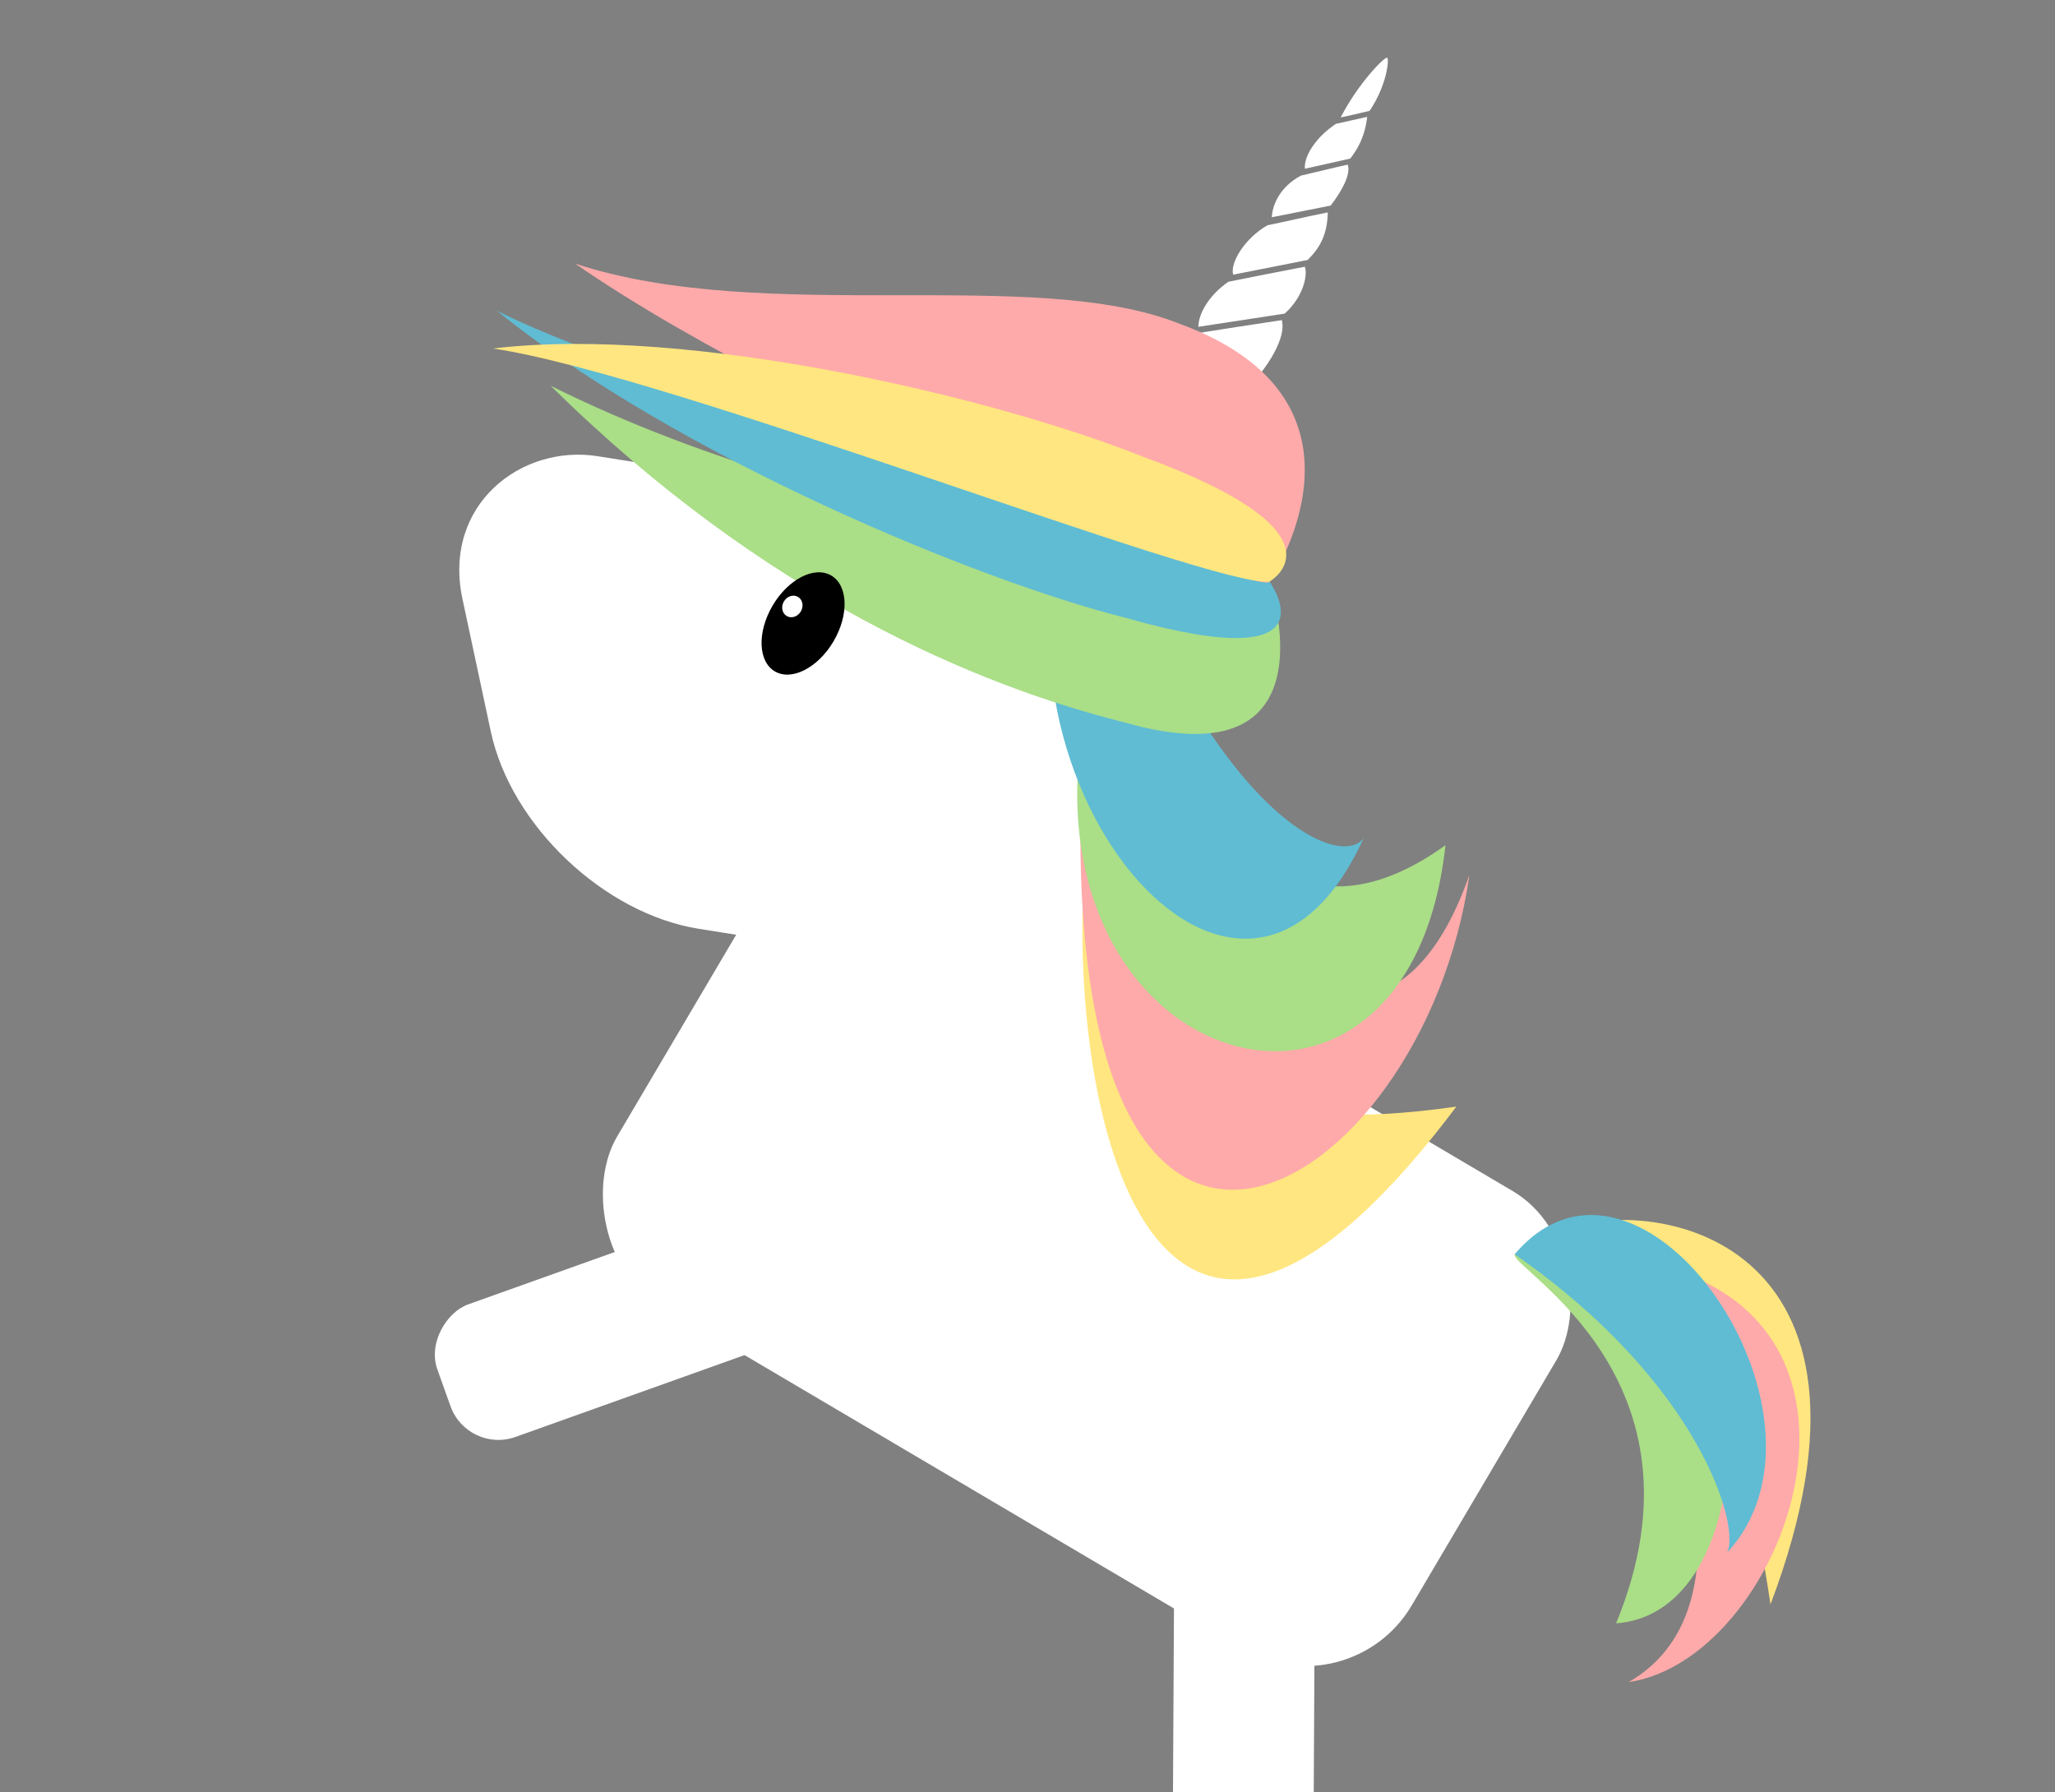 <?xml version="1.0" encoding="UTF-8" standalone="no"?>
<!-- Created with Inkscape (http://www.inkscape.org/) -->

<svg
   xmlns:dc="http://purl.org/dc/elements/1.1/"
   xmlns:cc="http://creativecommons.org/ns#"
   xmlns:rdf="http://www.w3.org/1999/02/22-rdf-syntax-ns#"
   xmlns:svg="http://www.w3.org/2000/svg"
   xmlns="http://www.w3.org/2000/svg"
   xmlns:sodipodi="http://sodipodi.sourceforge.net/DTD/sodipodi-0.dtd"
   xmlns:inkscape="http://www.inkscape.org/namespaces/inkscape"
   width="73.458"
   height="64.07"
   viewBox="0 0 19.436 16.952"
   version="1.1"
   id="svg5073"
   inkscape:version="0.92.1 r15371"
   sodipodi:docname="unicorn-titi-2.svg">
  <rect x="0" y="0" width="19.436" height="16.952" fill="#808080" stroke="none"/>
  <defs
     id="defs5067" />
  <sodipodi:namedview
     id="base"
     pagecolor="#ffffff"
     bordercolor="#666666"
     borderopacity="1.0"
     inkscape:pageopacity="0.0"
     inkscape:pageshadow="2"
     inkscape:zoom="3.959798"
     inkscape:cx="20.659432"
     inkscape:cy="23.976217"
     inkscape:document-units="mm"
     inkscape:current-layer="layer1"
     showgrid="false"
     fit-margin-top="0"
     fit-margin-left="0"
     fit-margin-right="0"
     fit-margin-bottom="0"
     units="px"
     inkscape:window-width="1366"
     inkscape:window-height="704"
     inkscape:window-x="0"
     inkscape:window-y="27"
     inkscape:window-maximized="1" />
  <g
     inkscape:label="Capa 1"
     inkscape:groupmode="layer"
     id="layer1"
     transform="translate(98.356,-125.504)">
    <rect
       style="opacity:1;fill:none;fill-opacity:1;stroke:none;stroke-width:0.12;stroke-linecap:square;stroke-miterlimit:4;stroke-dasharray:none;stroke-dashoffset:0;stroke-opacity:1;paint-order:fill markers stroke"
       id="rect5618"
       width="19.436"
       height="16.952"
       x="-98.356"
       y="125.504"
       ry="0"
       inkscape:export-xdpi="300"
       inkscape:export-ydpi="300" />
    <rect
       transform="rotate(30.54)"
       ry="1.168"
       y="160.504"
       x="-10.449"
       height="5.028"
       width="8.726"
       id="rect5840"
       style="opacity:1;fill:#ffffff;fill-opacity:1;stroke:none;stroke-width:0.014;stroke-linecap:square;stroke-miterlimit:4;stroke-dasharray:none;stroke-dashoffset:0;stroke-opacity:1;paint-order:fill markers stroke" />
    <rect
       transform="matrix(0.209,0.978,-0.988,-0.157,0,0)"
       style="opacity:1;fill:#ffffff;fill-opacity:1;stroke:none;stroke-width:0.012;stroke-linecap:square;stroke-miterlimit:4;stroke-dasharray:none;stroke-dashoffset:0;stroke-opacity:1;paint-order:fill markers stroke"
       id="rect5842"
       width="4.57"
       height="7.076"
       x="152.997"
       y="120.76"
       ry="1.644" />
    <g
       id="g5852"
       transform="matrix(0.134,-4.0514323e-4,5.0685435e-4,0.167,-101.439,112.16)">
      <path
         sodipodi:nodetypes="ccc"
         inkscape:connector-curvature="0"
         id="path5844"
         d="m 99.388,126.796 c -2.282,13.197 2.984,40.378 25.868,16.083 -29.26,3.293 -18.591,-12.678 -25.868,-16.083 z"
         style="fill:#ffe680;stroke:none;stroke-width:0.236px;stroke-linecap:butt;stroke-linejoin:miter;stroke-opacity:1" />
      <path
         style="fill:#ffaaaa;fill-opacity:1;stroke:none;stroke-width:0.245px;stroke-linecap:butt;stroke-linejoin:miter;stroke-opacity:1"
         d="m 126.231,129.755 c -7.948,18.008 -27.017,-4.428 -27.404,-4.641 -1.276,35.066 24.083,22.957 27.404,4.641 z"
         id="path5846"
         inkscape:connector-curvature="0"
         sodipodi:nodetypes="ccc" />
      <path
         sodipodi:nodetypes="ccc"
         inkscape:connector-curvature="0"
         id="path5848"
         d="m 124.548,128.072 c -17.089,9.773 -21.862,-14.58 -22.858,-14.212 -13.272,25.353 19.845,35.719 22.858,14.212 z"
         style="fill:#aade87;stroke:none;stroke-width:0.273px;stroke-linecap:butt;stroke-linejoin:miter;stroke-opacity:1" />
      <path
         style="fill:#5fbcd3;fill-opacity:1;stroke:none;stroke-width:0.325px;stroke-linecap:butt;stroke-linejoin:miter;stroke-opacity:1"
         d="m 118.776,127.646 c -1.565,1.85 -11.081,-1.037 -19.515,-20.971 -9.881,15.97 10.437,36.894 19.515,20.971 z"
         id="path5850"
         inkscape:connector-curvature="0"
         sodipodi:nodetypes="ccc" />
    </g>
    <g
       transform="matrix(-0.009,0.144,0.082,0.014,-91.801,121.162)"
       id="g5862">
      <path
         style="fill:#ffe680;stroke:none;stroke-width:0.236px;stroke-linecap:butt;stroke-linejoin:miter;stroke-opacity:1"
         d="m 100.596,109.393 c -4.241,11.983 -3.684,41.422 21.541,28.284 -27.807,-10.71 -15.302,-21.437 -21.541,-28.284 z"
         id="path5854"
         inkscape:connector-curvature="0"
         sodipodi:nodetypes="ccc" />
      <path
         sodipodi:nodetypes="ccc"
         inkscape:connector-curvature="0"
         id="path5856"
         d="m 128.762,122.049 c -7.948,18.008 -27.017,-4.428 -27.404,-4.641 -1.276,35.066 24.083,22.957 27.404,4.641 z"
         style="fill:#ffaaaa;fill-opacity:1;stroke:none;stroke-width:0.245px;stroke-linecap:butt;stroke-linejoin:miter;stroke-opacity:1" />
      <path
         style="fill:#aade87;stroke:none;stroke-width:0.273px;stroke-linecap:butt;stroke-linejoin:miter;stroke-opacity:1"
         d="m 125.086,120.191 c -17.089,9.773 -21.862,-14.58 -22.858,-14.212 -13.272,25.353 19.845,35.719 22.858,14.212 z"
         id="path5858"
         inkscape:connector-curvature="0"
         sodipodi:nodetypes="ccc" />
      <path
         sodipodi:nodetypes="ccc"
         inkscape:connector-curvature="0"
         id="path5860"
         d="m 119.274,132.333 c -1.688,1.433 -10.668,-4.047 -17.046,-26.354 -11.049,13.358 6.78,39.882 17.046,26.354 z"
         style="fill:#5fbcd3;fill-opacity:1;stroke:none;stroke-width:0.325px;stroke-linecap:butt;stroke-linejoin:miter;stroke-opacity:1" />
    </g>
    <g
       transform="matrix(0.131,0.077,-0.077,0.131,29.753,24.642)"
       id="g5876">
      <path
         inkscape:export-ydpi="300"
         inkscape:export-xdpi="300"
         id="path5864"
         d="m -311.588,976.197 c -1.009,0.817 -3.203,2.6 -4.301,3.518 -0.737,1.751 1.739,2.165 2.139,2.168 2.149,0.015 2.637,-1.767 2.637,-1.767 0,0 0.548,-2.851 -0.475,-3.919 z"
         style="fill:#ffffff;fill-opacity:1;stroke:none;stroke-width:0.113"
         inkscape:connector-curvature="0"
         inkscape:export-filename="/home/titi/Cloud/Imatges/katikornius/katikornius-idiomes.png" />
      <path
         inkscape:export-ydpi="300"
         inkscape:export-xdpi="300"
         id="path5866"
         d="m -314.211,958.795 c -0.168,0.008 -0.74,2.175 -0.617,4.67 0.286,-0.238 0.896,-0.844 1.348,-1.265 0.118,-1.964 -0.588,-3.408 -0.73,-3.404 z"
         style="fill:#ffffff;fill-opacity:1;stroke:none;stroke-width:0.113"
         inkscape:connector-curvature="0"
         inkscape:export-filename="/home/titi/Cloud/Imatges/katikornius/katikornius-idiomes.png" />
      <path
         inkscape:export-ydpi="300"
         inkscape:export-xdpi="300"
         id="path5868"
         d="m -313.419,962.598 c -0.557,0.519 -0.908,0.846 -1.455,1.36 -0.656,1.322 -0.714,2.755 -0.252,3.39 l 2.112,-1.976 c 0.184,-1.319 -0.18,-2.251 -0.406,-2.773 z"
         style="fill:#ffffff;fill-opacity:1;stroke:none;stroke-width:0.113"
         inkscape:connector-curvature="0"
         inkscape:export-filename="/home/titi/Cloud/Imatges/katikornius/katikornius-idiomes.png" />
      <path
         inkscape:export-ydpi="300"
         inkscape:export-xdpi="300"
         id="path5870"
         d="m -312.957,965.776 c -0.739,0.686 -1.398,1.343 -2.164,2.064 -0.816,1.327 -0.572,2.561 -0.25,3.153 l 2.789,-2.481 c 0.144,-1.152 0.105,-2.318 -0.375,-2.736 z"
         style="fill:#ffffff;fill-opacity:1;stroke:none;stroke-width:0.113"
         inkscape:connector-curvature="0"
         sodipodi:nodetypes="ccccc"
         inkscape:export-filename="/home/titi/Cloud/Imatges/katikornius/katikornius-idiomes.png" />
      <path
         inkscape:export-ydpi="300"
         inkscape:export-xdpi="300"
         id="path5872"
         d="m -312.519,968.968 c -0.903,0.797 -1.88,1.739 -2.833,2.593 -0.809,1.415 -0.834,3.195 -0.284,3.734 l 3.538,-3.142 c 0.284,-1.113 0.227,-2.006 -0.421,-3.185 z"
         style="fill:#ffffff;fill-opacity:1;stroke:none;stroke-width:0.113"
         inkscape:connector-curvature="0"
         sodipodi:nodetypes="ccccc"
         inkscape:export-filename="/home/titi/Cloud/Imatges/katikornius/katikornius-idiomes.png" />
      <path
         inkscape:export-ydpi="300"
         inkscape:export-xdpi="300"
         id="path5874"
         d="m -312.042,972.61 c -0.929,0.818 -2.652,2.336 -3.625,3.215 -0.606,1.308 -0.613,2.621 -0.192,3.366 l 4.218,-3.433 c 0.493,-1.548 -0.014,-2.86 -0.401,-3.149 z"
         style="fill:#ffffff;fill-opacity:1;stroke:none;stroke-width:0.113"
         inkscape:connector-curvature="0"
         inkscape:export-filename="/home/titi/Cloud/Imatges/katikornius/katikornius-idiomes.png" />
    </g>
    <path
       sodipodi:nodetypes="cccc"
       inkscape:connector-curvature="0"
       id="path5878"
       d="m -93.148,129.152 c 2.981,1.49 6.783,1.696 6.798,1.853 0,0 0.658,1.909 -1.369,1.332 -1.399,-0.351 -3.412,-1.192 -5.429,-3.185 z"
       style="fill:#aade87;stroke:none;stroke-width:0.042px;stroke-linecap:butt;stroke-linejoin:miter;stroke-opacity:1" />
    <path
       style="fill:#5fbcd3;stroke:none;stroke-width:0.042px;stroke-linecap:butt;stroke-linejoin:miter;stroke-opacity:1"
       d="m -93.657,128.442 c 1.636,0.829 6.807,2.168 7.308,2.563 0,0 0.673,0.92 -1.354,0.344 -1.399,-0.351 -4.247,-1.525 -5.954,-2.907 z"
       id="path5880"
       inkscape:connector-curvature="0"
       sodipodi:nodetypes="cccc" />
    <path
       style="fill:#ffaaaa;stroke:none;stroke-width:0.042px;stroke-linecap:butt;stroke-linejoin:miter;stroke-opacity:1"
       d="m -92.917,127.997 c 2.316,1.596 6.524,3.146 6.568,3.008 0,0 1.161,-1.703 -0.851,-2.439 -1.38,-0.551 -3.924,0.022 -5.717,-0.569 z"
       id="path5882"
       inkscape:connector-curvature="0"
       sodipodi:nodetypes="cccc" />
    <path
       sodipodi:nodetypes="ccccc"
       inkscape:connector-curvature="0"
       id="path5884"
       d="m -93.692,128.8 c 1.692,0.252 6.798,2.261 7.342,2.205 0,0 0.805,-0.45 -1.207,-1.186 -1.38,-0.551 -4.275,-1.243 -6.136,-1.019 z"
       style="fill:#ffe680;stroke:none;stroke-width:0.042px;stroke-linecap:butt;stroke-linejoin:miter;stroke-opacity:1" />
    <ellipse
       transform="rotate(30.54)"
       style="opacity:1;fill:#000000;fill-opacity:1;stroke:none;stroke-width:0.02;stroke-linecap:square;stroke-miterlimit:4;stroke-dasharray:none;stroke-dashoffset:0;stroke-opacity:1;paint-order:fill markers stroke"
       id="ellipse5886"
       cx="-11.4"
       cy="159.291"
       rx="0.334"
       ry="0.526" />
    <ellipse
       transform="rotate(30.54)"
       ry="0.105"
       rx="0.093"
       cy="159.204"
       cx="-11.569"
       id="ellipse5888"
       style="opacity:1;fill:#ffffff;fill-opacity:1;stroke:none;stroke-width:0.005;stroke-linecap:square;stroke-miterlimit:4;stroke-dasharray:none;stroke-dashoffset:0;stroke-opacity:1;paint-order:fill markers stroke" />
    <g
       id="g5894"
       transform="matrix(0.103,0,0,0.103,-71.564,7.404)">
      <rect
         ry="4.669"
         y="600.758"
         x="1119.479"
         height="34.48"
         width="12.924"
         id="rect5890"
         style="opacity:1;fill:#ffffff;fill-opacity:1;stroke:none;stroke-width:1.86;stroke-linecap:square;stroke-miterlimit:4;stroke-dasharray:none;stroke-dashoffset:0;stroke-opacity:1;paint-order:fill markers stroke"
         transform="rotate(70.338)" />
      <rect
         style="opacity:1;fill:#ffffff;fill-opacity:1;stroke:none;stroke-width:1.86;stroke-linecap:square;stroke-miterlimit:4;stroke-dasharray:none;stroke-dashoffset:0;stroke-opacity:1;paint-order:fill markers stroke"
         id="rect5892"
         width="12.924"
         height="34.48"
         x="-145.403"
         y="1282.456"
         ry="4.669"
         transform="rotate(0.306)" />
    </g>
  </g>
</svg>